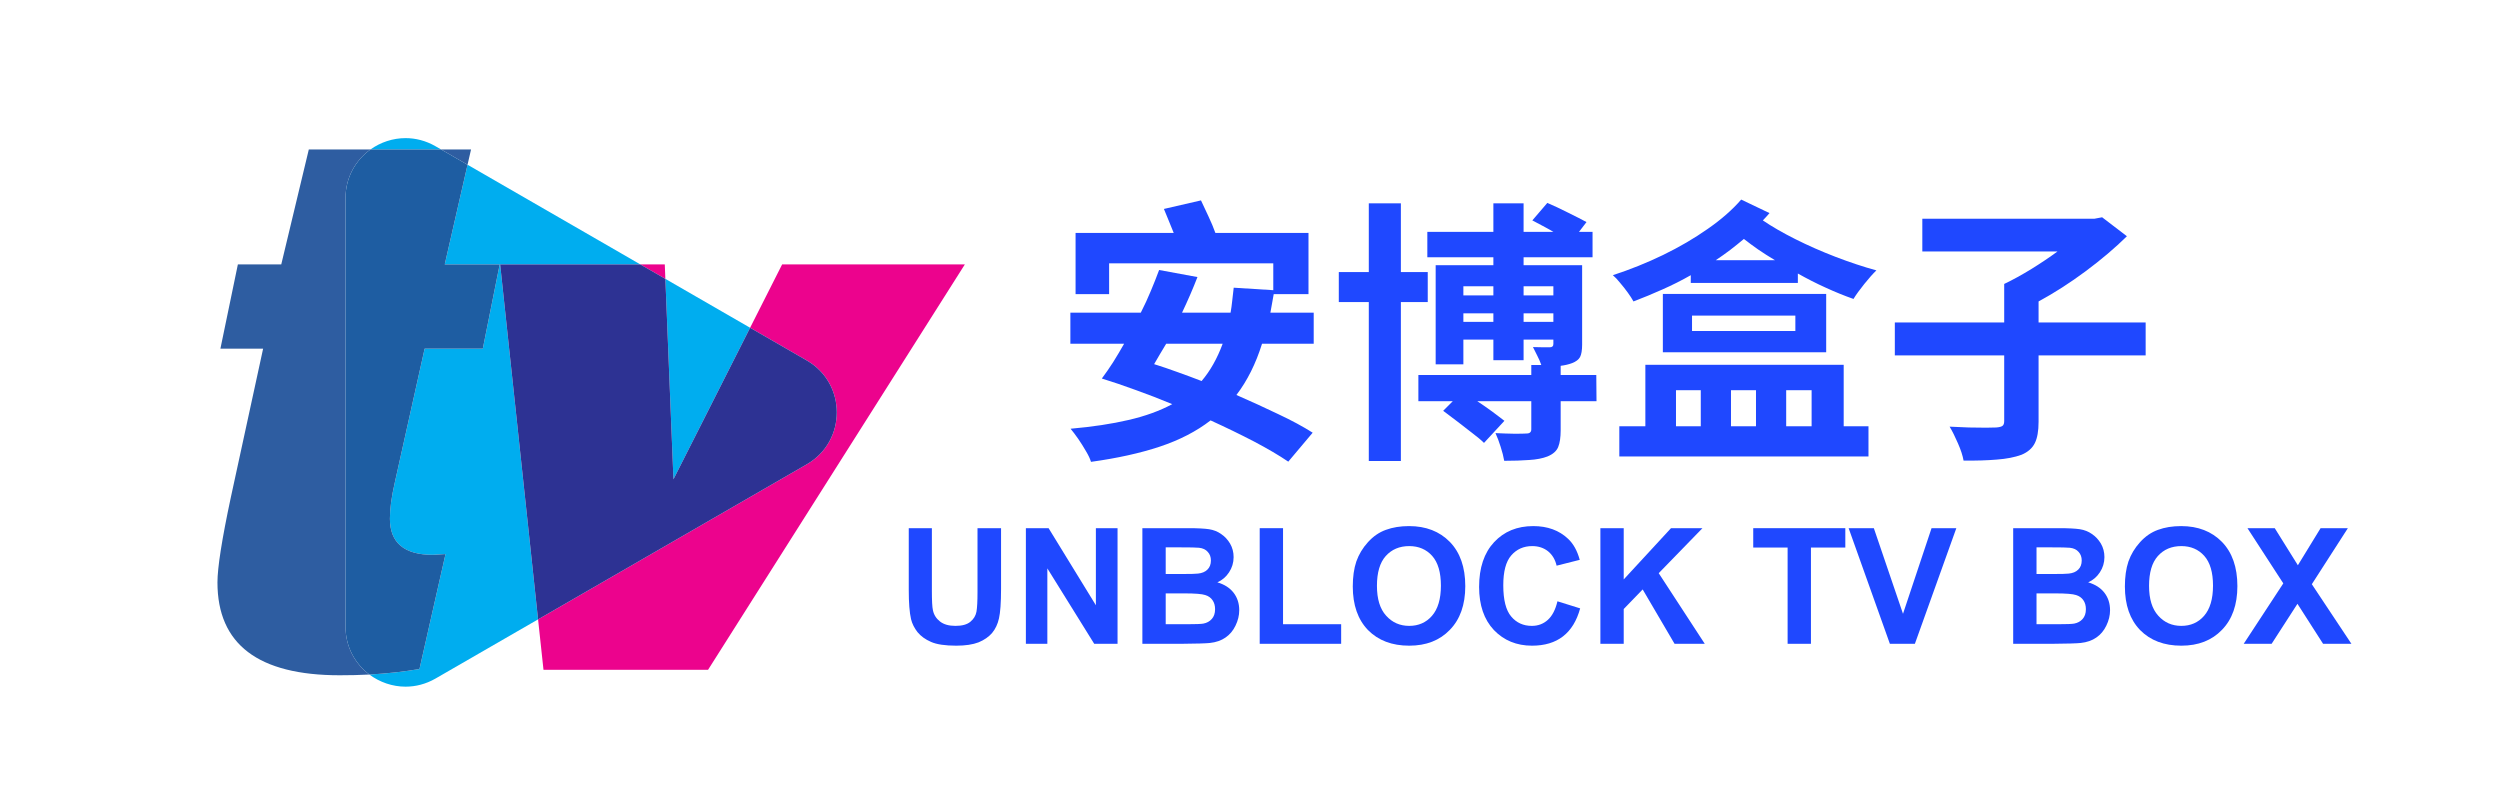 <svg version="1.2" preserveAspectRatio="xMidYMid meet" height="80" viewBox="0 0 187.5 60" zoomAndPan="magnify" width="250" xmlns:xlink="http://www.w3.org/1999/xlink" xmlns="http://www.w3.org/2000/svg"><defs><clipPath id="068a76fd1a"><path d="M 27 10.359 L 57 10.359 L 57 51.5 L 27 51.5 Z M 27 10.359"></path></clipPath><clipPath id="ef44780a9c"><path d="M 16.289 11 L 36 11 L 36 51 L 16.289 51 Z M 16.289 11"></path></clipPath><clipPath id="90c68a30ae"><path d="M 40 19 L 72.391 19 L 72.391 51 L 40 51 Z M 40 19"></path></clipPath></defs><g id="6449cabc13"><g clip-path="url(#068a76fd1a)" clip-rule="nonzero"><path d="M 30.418 51.5 C 29.434 51.5 28.477 51.168 27.703 50.59 C 29.031 50.516 30.281 50.379 31.461 50.176 L 33.414 41.555 L 32.461 41.613 C 30.316 41.613 29.242 40.711 29.242 38.898 C 29.242 38.152 29.363 37.266 29.598 36.242 L 31.848 26.148 L 36.211 26.148 L 37.477 19.832 L 33.355 19.832 L 35.066 12.355 L 46.586 19 L 48.023 19.832 L 37.512 19.832 L 40.355 46.453 L 32.664 50.891 C 31.938 51.309 31.168 51.5 30.418 51.5 M 50.508 35.949 L 49.902 20.914 L 56.258 24.582 L 50.508 35.949 M 33.086 11.211 L 27.785 11.211 C 28.543 10.668 29.465 10.359 30.418 10.359 C 31.168 10.359 31.938 10.551 32.664 10.969 L 33.086 11.211" style="stroke:none;fill-rule:nonzero;fill:#00adef;fill-opacity:1;"></path></g><g clip-path="url(#ef44780a9c)" clip-rule="nonzero"><path d="M 25.48 50.645 C 19.367 50.645 16.309 48.324 16.309 43.68 C 16.309 42.578 16.641 40.453 17.312 37.305 L 19.734 26.148 L 16.531 26.148 L 17.84 19.832 L 21.094 19.832 L 23.16 11.211 L 27.785 11.211 C 26.676 12.008 25.914 13.305 25.914 14.863 L 25.914 46.996 C 25.914 48.52 26.637 49.789 27.703 50.59 C 26.984 50.629 26.246 50.645 25.48 50.645 M 35.066 12.355 L 33.086 11.211 L 35.328 11.211 L 35.066 12.355" style="stroke:none;fill-rule:nonzero;fill:#2e5da1;fill-opacity:1;"></path></g><path d="M 27.703 50.59 C 26.637 49.789 25.914 48.52 25.914 46.996 L 25.914 14.863 C 25.914 13.305 26.676 12.008 27.785 11.211 L 33.086 11.211 L 35.066 12.355 L 33.355 19.832 L 37.477 19.832 L 36.211 26.148 L 31.848 26.148 L 29.598 36.242 C 29.363 37.266 29.242 38.152 29.242 38.898 C 29.242 40.711 30.316 41.613 32.461 41.613 L 33.414 41.555 L 31.461 50.176 C 30.281 50.379 29.031 50.516 27.703 50.59" style="stroke:none;fill-rule:nonzero;fill:#1e5da2;fill-opacity:1;"></path><g clip-path="url(#90c68a30ae)" clip-rule="nonzero"><path d="M 53.105 50.234 L 40.762 50.234 L 40.355 46.453 L 46.586 42.859 L 60.508 34.824 C 63.508 33.094 63.508 28.766 60.508 27.035 L 56.258 24.582 L 58.66 19.832 L 72.363 19.832 L 53.105 50.234 M 49.902 20.914 L 48.023 19.832 L 49.859 19.832 L 49.902 20.914" style="stroke:none;fill-rule:nonzero;fill:#ec038d;fill-opacity:1;"></path></g><path d="M 40.355 46.453 L 37.512 19.832 L 48.023 19.832 L 49.902 20.914 L 50.508 35.949 L 56.258 24.582 L 60.508 27.035 C 63.508 28.766 63.508 33.094 60.508 34.824 L 46.586 42.859 L 40.355 46.453" style="stroke:none;fill-rule:nonzero;fill:#2d3293;fill-opacity:1;"></path><g style="fill:#1f48ff;fill-opacity:1;"><g transform="translate(79.012, 32.78)"><path d="M 12.688 -7 L 8.453 -7 C 8.297 -6.738 8.141 -6.477 7.984 -6.219 C 7.836 -5.969 7.691 -5.719 7.547 -5.469 C 8.117 -5.289 8.703 -5.094 9.297 -4.875 C 9.891 -4.664 10.492 -4.441 11.109 -4.203 C 11.754 -4.961 12.281 -5.895 12.688 -7 Z M 19.516 -7 L 15.641 -7 C 15.172 -5.5 14.531 -4.219 13.719 -3.156 C 14.82 -2.676 15.867 -2.195 16.859 -1.719 C 17.859 -1.25 18.719 -0.785 19.438 -0.328 L 17.609 1.844 C 16.898 1.363 16.039 0.859 15.031 0.328 C 14.031 -0.191 12.945 -0.719 11.781 -1.25 C 10.719 -0.426 9.445 0.227 7.969 0.719 C 6.5 1.207 4.781 1.586 2.812 1.859 C 2.75 1.641 2.625 1.375 2.438 1.062 C 2.258 0.75 2.066 0.441 1.859 0.141 C 1.648 -0.16 1.457 -0.414 1.281 -0.625 C 2.926 -0.77 4.375 -0.988 5.625 -1.281 C 6.883 -1.57 7.977 -1.969 8.906 -2.469 C 8.008 -2.844 7.109 -3.191 6.203 -3.516 C 5.297 -3.848 4.438 -4.141 3.625 -4.391 C 3.906 -4.766 4.188 -5.172 4.469 -5.609 C 4.75 -6.055 5.023 -6.52 5.297 -7 L 1.266 -7 L 1.266 -9.328 L 6.547 -9.328 C 6.828 -9.879 7.078 -10.422 7.297 -10.953 C 7.523 -11.492 7.734 -12.02 7.922 -12.531 L 10.797 -12 C 10.453 -11.113 10.066 -10.223 9.641 -9.328 L 13.281 -9.328 C 13.332 -9.617 13.375 -9.922 13.406 -10.234 C 13.445 -10.555 13.484 -10.879 13.516 -11.203 L 16.484 -11.016 L 16.484 -13.031 L 4.172 -13.031 L 4.172 -10.719 L 1.656 -10.719 L 1.656 -15.312 L 9.016 -15.312 C 8.898 -15.613 8.773 -15.922 8.641 -16.234 C 8.516 -16.547 8.395 -16.836 8.281 -17.109 L 11.062 -17.75 C 11.238 -17.383 11.426 -16.984 11.625 -16.547 C 11.832 -16.109 12.004 -15.695 12.141 -15.312 L 19.125 -15.312 L 19.125 -10.719 L 16.516 -10.719 C 16.473 -10.477 16.43 -10.242 16.391 -10.016 C 16.348 -9.785 16.305 -9.555 16.266 -9.328 L 19.516 -9.328 Z M 19.516 -7" style="stroke:none"></path></g></g><g style="fill:#1f48ff;fill-opacity:1;"><g transform="translate(99.722, 32.78)"><path d="M 7.359 -10.125 L 5.344 -10.125 L 5.344 1.797 L 2.938 1.797 L 2.938 -10.125 L 0.688 -10.125 L 0.688 -12.375 L 2.938 -12.375 L 2.938 -17.531 L 5.344 -17.531 L 5.344 -12.375 L 7.359 -12.375 Z M 14.547 -8.641 L 16.781 -8.641 L 16.781 -9.281 L 14.547 -9.281 Z M 10.031 -8.641 L 12.281 -8.641 L 12.281 -9.281 L 10.031 -9.281 Z M 12.281 -11.312 L 10.031 -11.312 L 10.031 -10.625 L 12.281 -10.625 Z M 16.781 -11.312 L 14.547 -11.312 L 14.547 -10.625 L 16.781 -10.625 Z M 20 -4.656 L 20.016 -2.688 L 17.328 -2.688 L 17.328 -0.516 C 17.328 0.023 17.266 0.445 17.141 0.75 C 17.016 1.051 16.75 1.285 16.344 1.453 C 15.969 1.598 15.508 1.688 14.969 1.719 C 14.438 1.758 13.812 1.781 13.094 1.781 C 13.039 1.469 12.953 1.117 12.828 0.734 C 12.711 0.359 12.582 0.016 12.438 -0.297 C 12.914 -0.273 13.383 -0.258 13.844 -0.25 C 14.301 -0.25 14.598 -0.254 14.734 -0.266 C 14.879 -0.266 14.977 -0.289 15.031 -0.344 C 15.094 -0.395 15.125 -0.473 15.125 -0.578 L 15.125 -2.688 L 11.078 -2.688 C 11.473 -2.426 11.848 -2.164 12.203 -1.906 C 12.555 -1.645 12.859 -1.414 13.109 -1.219 L 11.578 0.438 C 11.359 0.219 11.066 -0.023 10.703 -0.297 C 10.348 -0.578 9.977 -0.863 9.594 -1.156 C 9.207 -1.457 8.848 -1.727 8.516 -1.969 L 9.234 -2.688 L 6.656 -2.688 L 6.656 -4.656 L 15.125 -4.656 L 15.125 -5.406 L 15.875 -5.406 C 15.801 -5.625 15.703 -5.852 15.578 -6.094 C 15.453 -6.344 15.344 -6.562 15.25 -6.75 C 15.52 -6.738 15.773 -6.734 16.016 -6.734 C 16.254 -6.734 16.422 -6.734 16.516 -6.734 C 16.691 -6.734 16.781 -6.816 16.781 -6.984 L 16.781 -7.312 L 14.547 -7.312 L 14.547 -5.766 L 12.281 -5.766 L 12.281 -7.312 L 10.031 -7.312 L 10.031 -5.453 L 7.953 -5.453 L 7.953 -12.891 L 12.281 -12.891 L 12.281 -13.484 L 7.328 -13.484 L 7.328 -15.391 L 12.281 -15.391 L 12.281 -17.531 L 14.547 -17.531 L 14.547 -15.391 L 16.781 -15.391 C 16.52 -15.547 16.25 -15.695 15.969 -15.844 C 15.695 -15.988 15.441 -16.125 15.203 -16.25 L 16.328 -17.562 C 16.797 -17.363 17.316 -17.117 17.891 -16.828 C 18.461 -16.547 18.922 -16.312 19.266 -16.125 L 18.703 -15.391 L 19.719 -15.391 L 19.719 -13.484 L 14.547 -13.484 L 14.547 -12.891 L 18.938 -12.891 L 18.938 -6.938 C 18.938 -6.508 18.883 -6.195 18.781 -6 C 18.676 -5.812 18.477 -5.66 18.188 -5.547 C 17.938 -5.453 17.648 -5.383 17.328 -5.344 L 17.328 -4.656 Z M 20 -4.656" style="stroke:none"></path></g></g><g style="fill:#1f48ff;fill-opacity:1;"><g transform="translate(120.433, 32.78)"><path d="M 5.266 -3.516 L 5.266 -0.812 L 7.125 -0.812 L 7.125 -3.516 Z M 11.266 -3.516 L 9.391 -3.516 L 9.391 -0.812 L 11.266 -0.812 Z M 15.438 -3.516 L 13.531 -3.516 L 13.531 -0.812 L 15.438 -0.812 Z M 17.844 -5.422 L 17.844 -0.812 L 19.703 -0.812 L 19.703 1.453 L 1.016 1.453 L 1.016 -0.812 L 2.969 -0.812 L 2.969 -5.422 Z M 14.219 -7.953 L 14.219 -9.109 L 6.469 -9.109 L 6.469 -7.953 Z M 4.281 -10.734 L 16.531 -10.734 L 16.531 -6.359 L 4.281 -6.359 Z M 8.25 -13.266 L 12.688 -13.266 C 12.238 -13.535 11.82 -13.801 11.438 -14.062 C 11.051 -14.332 10.691 -14.598 10.359 -14.859 C 10.023 -14.578 9.68 -14.301 9.328 -14.031 C 8.984 -13.77 8.625 -13.516 8.25 -13.266 Z M 10.156 -17.812 L 12.281 -16.797 C 12.195 -16.703 12.113 -16.609 12.031 -16.516 C 11.945 -16.422 11.863 -16.332 11.781 -16.25 C 12.457 -15.789 13.27 -15.32 14.219 -14.844 C 15.176 -14.363 16.18 -13.922 17.234 -13.516 C 18.297 -13.109 19.316 -12.77 20.297 -12.5 C 20.035 -12.25 19.734 -11.91 19.391 -11.484 C 19.047 -11.055 18.773 -10.68 18.578 -10.359 C 17.898 -10.598 17.207 -10.879 16.5 -11.203 C 15.789 -11.523 15.094 -11.879 14.406 -12.266 L 14.406 -11.562 L 6.375 -11.562 L 6.375 -12.141 C 5.695 -11.754 4.992 -11.398 4.266 -11.078 C 3.547 -10.754 2.816 -10.453 2.078 -10.172 C 1.973 -10.367 1.832 -10.586 1.656 -10.828 C 1.477 -11.078 1.285 -11.32 1.078 -11.562 C 0.879 -11.812 0.695 -12.004 0.531 -12.141 C 1.832 -12.566 3.086 -13.07 4.297 -13.656 C 5.516 -14.25 6.629 -14.898 7.641 -15.609 C 8.66 -16.316 9.5 -17.051 10.156 -17.812 Z M 10.156 -17.812" style="stroke:none"></path></g></g><g style="fill:#1f48ff;fill-opacity:1;"><g transform="translate(141.143, 32.78)"><path d="M 19.781 -8.594 L 19.781 -6.125 L 11.75 -6.125 L 11.75 -1.141 C 11.75 -0.453 11.656 0.078 11.469 0.453 C 11.281 0.836 10.945 1.129 10.469 1.328 C 9.957 1.516 9.344 1.633 8.625 1.688 C 7.914 1.75 7.082 1.773 6.125 1.766 C 6.062 1.398 5.922 0.969 5.703 0.469 C 5.492 -0.02 5.285 -0.438 5.078 -0.781 C 5.555 -0.758 6.035 -0.738 6.516 -0.719 C 7.004 -0.707 7.438 -0.703 7.812 -0.703 C 8.188 -0.711 8.441 -0.719 8.578 -0.719 C 8.816 -0.738 8.973 -0.781 9.047 -0.844 C 9.129 -0.906 9.172 -1.023 9.172 -1.203 L 9.172 -6.125 L 0.969 -6.125 L 0.969 -8.594 L 9.172 -8.594 L 9.172 -11.484 C 9.828 -11.797 10.508 -12.172 11.219 -12.609 C 11.926 -13.047 12.578 -13.484 13.172 -13.922 L 3.031 -13.922 L 3.031 -16.375 L 15.938 -16.375 L 16.516 -16.484 L 18.375 -15.062 C 17.488 -14.188 16.457 -13.312 15.281 -12.438 C 14.113 -11.57 12.938 -10.816 11.75 -10.172 L 11.75 -8.594 Z M 19.781 -8.594" style="stroke:none"></path></g></g><g style="fill:#1f48ff;fill-opacity:1;"><g transform="translate(67.282, 48.285)"><path d="M 0.875 -8.672 L 2.609 -8.672 L 2.609 -3.984 C 2.609 -3.234 2.633 -2.742 2.688 -2.516 C 2.758 -2.172 2.938 -1.891 3.219 -1.672 C 3.5 -1.453 3.883 -1.344 4.375 -1.344 C 4.875 -1.344 5.25 -1.445 5.5 -1.656 C 5.75 -1.863 5.898 -2.113 5.953 -2.406 C 6.004 -2.695 6.031 -3.188 6.031 -3.875 L 6.031 -8.672 L 7.797 -8.672 L 7.797 -4.125 C 7.797 -3.082 7.742 -2.344 7.641 -1.906 C 7.547 -1.477 7.375 -1.113 7.125 -0.812 C 6.875 -0.52 6.535 -0.285 6.109 -0.109 C 5.68 0.055 5.125 0.141 4.438 0.141 C 3.602 0.141 2.973 0.047 2.547 -0.141 C 2.117 -0.328 1.781 -0.57 1.531 -0.875 C 1.289 -1.188 1.129 -1.508 1.047 -1.844 C 0.93 -2.344 0.875 -3.078 0.875 -4.047 Z M 0.875 -8.672" style="stroke:none"></path></g></g><g style="fill:#1f48ff;fill-opacity:1;"><g transform="translate(76.035, 48.285)"><path d="M 0.906 0 L 0.906 -8.672 L 2.609 -8.672 L 6.156 -2.891 L 6.156 -8.672 L 7.781 -8.672 L 7.781 0 L 6.031 0 L 2.516 -5.656 L 2.516 0 Z M 0.906 0" style="stroke:none"></path></g></g><g style="fill:#1f48ff;fill-opacity:1;"><g transform="translate(84.787, 48.285)"><path d="M 0.891 -8.672 L 4.344 -8.672 C 5.031 -8.672 5.547 -8.645 5.891 -8.594 C 6.234 -8.539 6.535 -8.422 6.797 -8.234 C 7.066 -8.055 7.289 -7.816 7.469 -7.516 C 7.645 -7.211 7.734 -6.875 7.734 -6.5 C 7.734 -6.082 7.617 -5.703 7.391 -5.359 C 7.172 -5.023 6.879 -4.773 6.516 -4.609 C 7.047 -4.453 7.453 -4.191 7.734 -3.828 C 8.016 -3.461 8.156 -3.023 8.156 -2.516 C 8.156 -2.129 8.062 -1.742 7.875 -1.359 C 7.695 -0.984 7.445 -0.688 7.125 -0.469 C 6.812 -0.25 6.422 -0.113 5.953 -0.062 C 5.66 -0.031 4.957 -0.008 3.844 0 L 0.891 0 Z M 2.641 -7.234 L 2.641 -5.234 L 3.781 -5.234 C 4.469 -5.234 4.895 -5.242 5.062 -5.266 C 5.363 -5.297 5.598 -5.395 5.766 -5.562 C 5.941 -5.727 6.031 -5.957 6.031 -6.25 C 6.031 -6.508 5.953 -6.723 5.797 -6.891 C 5.648 -7.066 5.43 -7.172 5.141 -7.203 C 4.973 -7.223 4.473 -7.234 3.641 -7.234 Z M 2.641 -3.781 L 2.641 -1.469 L 4.266 -1.469 C 4.898 -1.469 5.301 -1.484 5.469 -1.516 C 5.727 -1.566 5.938 -1.68 6.094 -1.859 C 6.258 -2.035 6.344 -2.281 6.344 -2.594 C 6.344 -2.863 6.281 -3.086 6.156 -3.266 C 6.031 -3.453 5.848 -3.582 5.609 -3.656 C 5.367 -3.738 4.848 -3.781 4.047 -3.781 Z M 2.641 -3.781" style="stroke:none"></path></g></g><g style="fill:#1f48ff;fill-opacity:1;"><g transform="translate(93.54, 48.285)"><path d="M 0.938 0 L 0.938 -8.672 L 2.688 -8.672 L 2.688 -1.469 L 7.047 -1.469 L 7.047 0 Z M 0.938 0" style="stroke:none"></path></g></g><g style="fill:#1f48ff;fill-opacity:1;"><g transform="translate(100.943, 48.285)"><path d="M 0.516 -4.297 C 0.516 -5.016 0.602 -5.641 0.781 -6.172 C 0.969 -6.703 1.258 -7.188 1.656 -7.625 C 2.051 -8.062 2.5 -8.367 3 -8.547 C 3.508 -8.734 4.086 -8.828 4.734 -8.828 C 6.004 -8.828 7.023 -8.43 7.797 -7.641 C 8.566 -6.848 8.953 -5.742 8.953 -4.328 C 8.953 -2.93 8.566 -1.836 7.797 -1.047 C 7.035 -0.254 6.02 0.141 4.75 0.141 C 3.457 0.141 2.426 -0.25 1.656 -1.031 C 0.895 -1.82 0.516 -2.91 0.516 -4.297 Z M 2.328 -4.344 C 2.328 -3.363 2.555 -2.617 3.016 -2.109 C 3.473 -1.598 4.051 -1.344 4.75 -1.344 C 5.445 -1.344 6.016 -1.594 6.453 -2.094 C 6.898 -2.602 7.125 -3.359 7.125 -4.359 C 7.125 -5.359 6.906 -6.102 6.469 -6.594 C 6.031 -7.082 5.457 -7.328 4.75 -7.328 C 4.02 -7.328 3.43 -7.078 2.984 -6.578 C 2.547 -6.086 2.328 -5.344 2.328 -4.344 Z M 2.328 -4.344" style="stroke:none"></path></g></g><g style="fill:#1f48ff;fill-opacity:1;"><g transform="translate(110.371, 48.285)"><path d="M 6.438 -3.188 L 8.141 -2.656 C 7.629 -0.789 6.426 0.141 4.531 0.141 C 3.375 0.141 2.422 -0.25 1.672 -1.031 C 0.93 -1.82 0.562 -2.898 0.562 -4.266 C 0.562 -5.703 0.938 -6.82 1.688 -7.625 C 2.438 -8.426 3.414 -8.828 4.625 -8.828 C 5.695 -8.828 6.566 -8.508 7.234 -7.875 C 7.629 -7.508 7.922 -6.984 8.109 -6.297 L 6.375 -5.859 C 6.27 -6.316 6.055 -6.676 5.734 -6.938 C 5.41 -7.195 5.016 -7.328 4.547 -7.328 C 3.898 -7.328 3.375 -7.094 2.969 -6.625 C 2.57 -6.164 2.375 -5.422 2.375 -4.391 C 2.375 -3.297 2.57 -2.516 2.969 -2.047 C 3.363 -1.578 3.879 -1.344 4.516 -1.344 C 4.984 -1.344 5.383 -1.492 5.719 -1.797 C 6.051 -2.098 6.289 -2.562 6.438 -3.188 Z M 6.438 -3.188" style="stroke:none"></path></g></g><g style="fill:#1f48ff;fill-opacity:1;"><g transform="translate(119.123, 48.285)"><path d="M 0.906 0 L 0.906 -8.672 L 2.656 -8.672 L 2.656 -4.828 L 6.203 -8.672 L 8.562 -8.672 L 5.281 -5.297 L 8.734 0 L 6.469 0 L 4.078 -4.078 L 2.656 -2.609 L 2.656 0 Z M 0.906 0" style="stroke:none"></path></g></g><g style="fill:#1f48ff;fill-opacity:1;"><g transform="translate(127.876, 48.285)"><path d="" style="stroke:none"></path></g></g><g style="fill:#1f48ff;fill-opacity:1;"><g transform="translate(131.243, 48.285)"><path d="M 2.828 0 L 2.828 -7.219 L 0.25 -7.219 L 0.25 -8.672 L 7.156 -8.672 L 7.156 -7.219 L 4.578 -7.219 L 4.578 0 Z M 2.828 0" style="stroke:none"></path></g></g><g style="fill:#1f48ff;fill-opacity:1;"><g transform="translate(138.647, 48.285)"><path d="M 3.094 0 L 0 -8.672 L 1.891 -8.672 L 4.078 -2.25 L 6.219 -8.672 L 8.078 -8.672 L 4.969 0 Z M 3.094 0" style="stroke:none"></path></g></g><g style="fill:#1f48ff;fill-opacity:1;"><g transform="translate(146.731, 48.285)"><path d="" style="stroke:none"></path></g></g><g style="fill:#1f48ff;fill-opacity:1;"><g transform="translate(150.098, 48.285)"><path d="M 0.891 -8.672 L 4.344 -8.672 C 5.031 -8.672 5.547 -8.645 5.891 -8.594 C 6.234 -8.539 6.535 -8.422 6.797 -8.234 C 7.066 -8.055 7.289 -7.816 7.469 -7.516 C 7.645 -7.211 7.734 -6.875 7.734 -6.5 C 7.734 -6.082 7.617 -5.703 7.391 -5.359 C 7.172 -5.023 6.879 -4.773 6.516 -4.609 C 7.047 -4.453 7.453 -4.191 7.734 -3.828 C 8.016 -3.461 8.156 -3.023 8.156 -2.516 C 8.156 -2.129 8.062 -1.742 7.875 -1.359 C 7.695 -0.984 7.445 -0.688 7.125 -0.469 C 6.812 -0.25 6.422 -0.113 5.953 -0.062 C 5.66 -0.031 4.957 -0.008 3.844 0 L 0.891 0 Z M 2.641 -7.234 L 2.641 -5.234 L 3.781 -5.234 C 4.469 -5.234 4.895 -5.242 5.062 -5.266 C 5.363 -5.297 5.598 -5.395 5.766 -5.562 C 5.941 -5.727 6.031 -5.957 6.031 -6.25 C 6.031 -6.508 5.953 -6.723 5.797 -6.891 C 5.648 -7.066 5.43 -7.172 5.141 -7.203 C 4.973 -7.223 4.473 -7.234 3.641 -7.234 Z M 2.641 -3.781 L 2.641 -1.469 L 4.266 -1.469 C 4.898 -1.469 5.301 -1.484 5.469 -1.516 C 5.727 -1.566 5.938 -1.68 6.094 -1.859 C 6.258 -2.035 6.344 -2.281 6.344 -2.594 C 6.344 -2.863 6.281 -3.086 6.156 -3.266 C 6.031 -3.453 5.848 -3.582 5.609 -3.656 C 5.367 -3.738 4.848 -3.781 4.047 -3.781 Z M 2.641 -3.781" style="stroke:none"></path></g></g><g style="fill:#1f48ff;fill-opacity:1;"><g transform="translate(158.851, 48.285)"><path d="M 0.516 -4.297 C 0.516 -5.016 0.602 -5.641 0.781 -6.172 C 0.969 -6.703 1.258 -7.188 1.656 -7.625 C 2.051 -8.062 2.5 -8.367 3 -8.547 C 3.508 -8.734 4.086 -8.828 4.734 -8.828 C 6.004 -8.828 7.023 -8.43 7.797 -7.641 C 8.566 -6.848 8.953 -5.742 8.953 -4.328 C 8.953 -2.93 8.566 -1.836 7.797 -1.047 C 7.035 -0.254 6.02 0.141 4.75 0.141 C 3.457 0.141 2.426 -0.25 1.656 -1.031 C 0.895 -1.82 0.516 -2.91 0.516 -4.297 Z M 2.328 -4.344 C 2.328 -3.363 2.555 -2.617 3.016 -2.109 C 3.473 -1.598 4.051 -1.344 4.75 -1.344 C 5.445 -1.344 6.016 -1.594 6.453 -2.094 C 6.898 -2.602 7.125 -3.359 7.125 -4.359 C 7.125 -5.359 6.906 -6.102 6.469 -6.594 C 6.031 -7.082 5.457 -7.328 4.75 -7.328 C 4.02 -7.328 3.43 -7.078 2.984 -6.578 C 2.547 -6.086 2.328 -5.344 2.328 -4.344 Z M 2.328 -4.344" style="stroke:none"></path></g></g><g style="fill:#1f48ff;fill-opacity:1;"><g transform="translate(168.278, 48.285)"><path d="M 0 0 L 2.969 -4.531 L 0.281 -8.672 L 2.328 -8.672 L 4.062 -5.891 L 5.766 -8.672 L 7.812 -8.672 L 5.109 -4.469 L 8.078 0 L 5.953 0 L 4.031 -3 L 2.094 0 Z M 0 0" style="stroke:none"></path></g></g></g></svg>